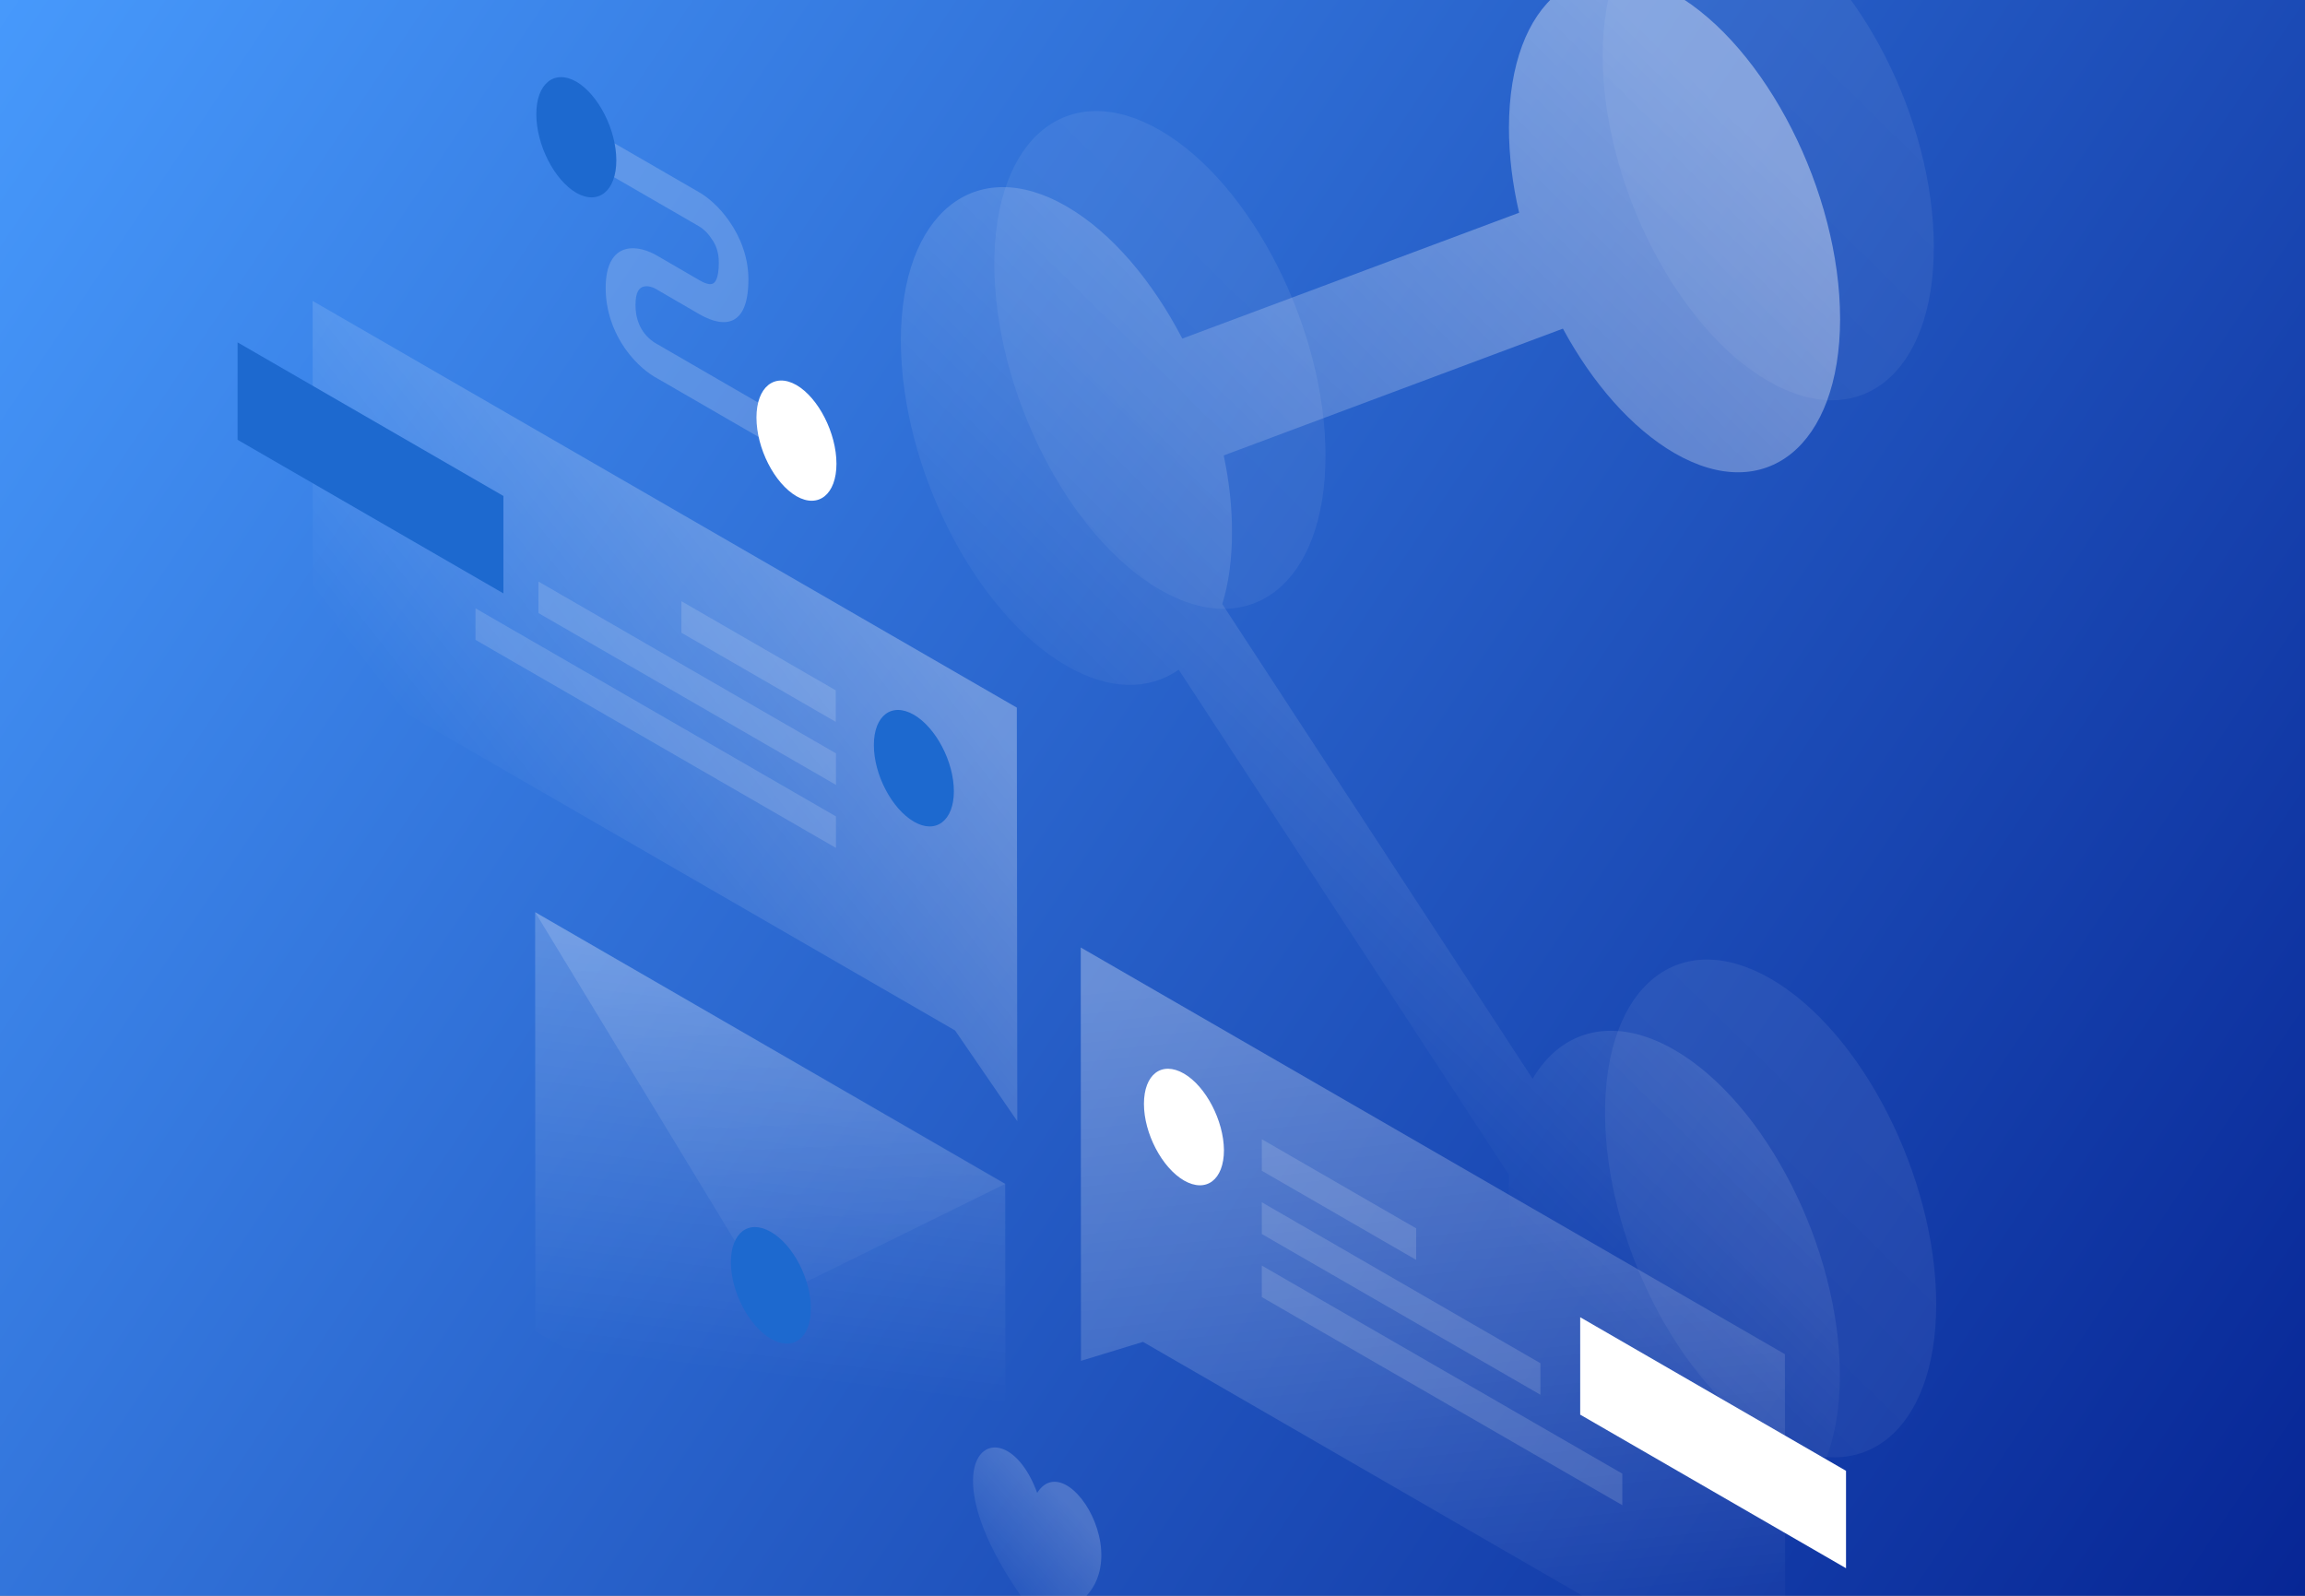 <svg width="1300" height="900" viewBox="0 0 1300 900" fill="none" xmlns="http://www.w3.org/2000/svg">
<rect x="0" y="0" width="1300" height="900" fill="#808080" stroke="none"/>
<g clip-path="url(#clip0)">
<rect width="1300" height="900" fill="url(#paint0_linear)"/>
<path opacity="0.4" d="M944.348 255.529C995.879 285.338 1037.66 251.518 1037.8 180.003C1037.8 108.488 996.012 26.279 944.481 -3.53C892.95 -33.339 851.164 0.481 851.031 71.996C851.031 87.769 853.033 103.944 856.771 119.984L666.8 190.965C649.979 158.482 626.883 131.079 601.518 116.375C549.987 86.566 508.201 120.385 508.068 191.9C508.068 263.415 549.854 345.624 601.385 375.433C625.815 389.603 648.11 389.335 664.797 377.706L851.031 662.563C851.031 664.3 850.897 665.905 850.897 667.642C850.897 739.157 892.683 821.366 944.214 851.175C995.745 880.984 1037.53 847.165 1037.66 775.65C1037.66 704.135 995.879 621.926 944.348 592.117C910.438 572.601 880.801 580.488 864.381 608.425L689.362 340.678C692.966 329.049 694.835 315.414 694.835 299.908C694.835 285.739 693.233 271.302 690.163 256.865L881.469 185.35C898.023 215.961 920.184 241.493 944.348 255.529Z" fill="url(#paint1_linear)"/>
<path opacity="0.07" d="M1090.66 139.366C1090.66 210.881 1048.88 244.7 997.214 214.891C945.683 185.082 903.897 103.007 903.897 31.358C903.897 -40.157 945.683 -73.976 997.347 -44.167C1048.88 -14.358 1090.66 67.851 1090.66 139.366Z" fill="url(#paint2_linear)"/>
<path opacity="0.07" d="M747.568 256.998C747.568 328.513 705.782 362.333 654.118 332.524C602.586 302.715 560.801 220.506 560.801 148.991C560.801 77.476 602.586 43.656 654.251 73.466C705.782 103.275 747.568 185.483 747.568 256.998Z" fill="url(#paint3_linear)"/>
<path opacity="0.07" d="M1092 735.548C1092 807.063 1050.21 840.882 998.549 811.073C947.018 781.264 905.232 699.055 905.232 627.54C905.232 556.025 947.018 522.205 998.682 552.015C1050.21 581.824 1092 664.032 1092 735.548Z" fill="url(#paint4_linear)"/>
<path opacity="0.2" d="M301.81 514.453L566.942 667.776L567.075 904.11L301.943 750.787L301.81 514.453Z" fill="url(#paint5_linear)"/>
<path opacity="0.15" d="M301.81 514.453L434.509 732.875L567.075 667.642L301.81 514.453Z" fill="url(#paint6_linear)"/>
<path d="M457.338 737.954C457.338 754.663 447.325 762.282 434.776 755.064C422.361 747.845 412.215 728.463 412.215 711.887C412.215 695.178 422.227 687.559 434.776 694.777C447.325 701.995 457.338 721.378 457.338 737.954Z" fill="#1D69CF"/>
<path opacity="0.3" d="M573.483 399.092L176.319 169.71L176.453 371.957L538.64 581.155L573.75 632.352L573.483 399.092Z" fill="url(#paint7_linear)"/>
<path d="M134 248.042V193.103L283.921 279.723V334.662L134 248.042Z" fill="#1D69CF"/>
<path opacity="0.15" d="M471.355 389.335L384.313 339.074V356.852L471.355 407.113V389.335Z" fill="#F7F8FB"/>
<path opacity="0.15" d="M471.489 424.892L303.679 327.979V345.757L471.489 442.67V424.892Z" fill="#F7F8FB"/>
<path opacity="0.15" d="M471.489 460.449L268.167 343.084V360.863L471.489 478.227V460.449Z" fill="#F7F8FB"/>
<path d="M492.849 420.213C492.849 436.922 502.995 456.171 515.41 463.389C527.826 470.608 537.972 462.855 537.972 446.279C537.972 429.57 527.826 410.321 515.41 403.103C502.861 395.885 492.849 403.638 492.849 420.213Z" fill="#1D69CF"/>
<path opacity="0.3" d="M609.528 534.369L1006.69 763.752L1006.83 965.999L644.639 756.801L609.662 767.495L609.528 534.369Z" fill="url(#paint8_linear)"/>
<path d="M891.214 797.838V742.899L1041.14 829.519V884.458L891.214 797.838Z" fill="white"/>
<path opacity="0.15" d="M711.656 642.511L798.699 692.772V710.551L711.656 660.29V642.511Z" fill="#F7F8FB"/>
<path opacity="0.15" d="M711.656 678.068L868.786 768.832V786.61L711.656 695.98V678.068Z" fill="#F7F8FB"/>
<path opacity="0.15" d="M711.656 713.759L914.977 831.123V848.902L711.656 731.537V713.759Z" fill="#F7F8FB"/>
<path d="M690.296 648.66C690.296 665.369 680.284 672.988 667.735 665.77C655.319 658.551 645.173 639.169 645.173 622.593C645.173 605.884 655.186 598.265 667.735 605.483C680.15 612.702 690.163 632.084 690.296 648.66Z" fill="white"/>
<path opacity="0.2" d="M394.193 127.604L337.055 94.586V75.337L394.193 108.355C398.865 111.028 405.674 116.509 411.415 124.93C417.689 133.886 422.095 145.248 422.095 157.546C422.095 171.181 418.624 178.934 412.082 181.073C405.941 183.078 398.598 179.602 394.193 177.063L370.697 163.428L370.563 163.294C368.561 162.091 365.357 160.888 362.82 161.69C360.684 162.358 358.415 164.364 358.415 171.983C358.415 179.602 360.818 184.147 362.687 186.954C365.09 190.43 368.294 192.836 370.296 193.905L370.563 194.039L442.387 235.611V254.86L370.964 213.555C366.024 211.015 358.949 205.535 352.808 196.98C346.133 187.489 341.594 175.592 341.594 162.358C341.594 149.125 346.133 142.441 352.674 140.57C358.815 138.832 365.891 141.372 370.83 144.313L394.059 157.814C397.397 159.819 399.933 160.621 401.669 160.086C403.004 159.685 405.407 157.814 405.407 148.055C405.407 141.639 403.404 137.495 401.402 134.822C399.132 131.213 396.195 128.673 394.193 127.604Z" fill="#F7F8FB"/>
<path d="M347.6 90.442C347.6 107.686 337.454 115.84 325.039 108.755C312.623 101.537 302.477 81.753 302.477 64.376C302.477 47.132 312.623 38.978 325.039 46.063C337.454 53.281 347.6 73.198 347.6 90.442Z" fill="#1D69CF"/>
<path d="M471.756 261.543C471.756 278.787 461.61 286.941 449.194 279.856C436.779 272.638 426.633 252.854 426.633 235.477C426.633 218.233 436.779 210.079 449.194 217.164C461.61 224.382 471.756 244.299 471.756 261.543Z" fill="white"/>
<path opacity="0.2" d="M584.964 912.53C514.342 821.499 565.472 788.749 584.964 841.951C604.455 811.206 655.585 903.173 584.964 912.53Z" fill="url(#paint9_linear)"/>
</g>
<defs>
<linearGradient id="paint0_linear" x1="-159" y1="142" x2="1198.26" y2="1051.79" gradientUnits="userSpaceOnUse">
<stop stop-color="#499DFF"/>
<stop offset="1" stop-color="#072695"/>
</linearGradient>
<linearGradient id="paint1_linear" x1="1082.31" y1="167.758" x2="705.806" y2="551.373" gradientUnits="userSpaceOnUse">
<stop stop-color="white"/>
<stop offset="1" stop-color="white" stop-opacity="0"/>
</linearGradient>
<linearGradient id="paint2_linear" x1="1044.02" y1="37.622" x2="667.52" y2="421.237" gradientUnits="userSpaceOnUse">
<stop stop-color="white"/>
<stop offset="1" stop-color="white" stop-opacity="0"/>
</linearGradient>
<linearGradient id="paint3_linear" x1="700.925" y1="155.255" x2="324.424" y2="538.87" gradientUnits="userSpaceOnUse">
<stop stop-color="white"/>
<stop offset="1" stop-color="white" stop-opacity="0"/>
</linearGradient>
<linearGradient id="paint4_linear" x1="1045.36" y1="633.804" x2="668.854" y2="1017.42" gradientUnits="userSpaceOnUse">
<stop stop-color="white"/>
<stop offset="1" stop-color="white" stop-opacity="0"/>
</linearGradient>
<linearGradient id="paint5_linear" x1="454.874" y1="542.128" x2="426.28" y2="775.647" gradientUnits="userSpaceOnUse">
<stop stop-color="white"/>
<stop offset="1" stop-color="white" stop-opacity="0"/>
</linearGradient>
<linearGradient id="paint6_linear" x1="431.413" y1="525.044" x2="442.802" y2="775.753" gradientUnits="userSpaceOnUse">
<stop stop-color="white"/>
<stop offset="1" stop-color="white" stop-opacity="0"/>
</linearGradient>
<linearGradient id="paint7_linear" x1="484.515" y1="313.939" x2="283.574" y2="473.265" gradientUnits="userSpaceOnUse">
<stop stop-color="white"/>
<stop offset="1" stop-color="white" stop-opacity="0"/>
</linearGradient>
<linearGradient id="paint8_linear" x1="784.416" y1="542.73" x2="828.08" y2="951.237" gradientUnits="userSpaceOnUse">
<stop stop-color="white"/>
<stop offset="1" stop-color="white" stop-opacity="0"/>
</linearGradient>
<linearGradient id="paint9_linear" x1="599.897" y1="845.402" x2="547.585" y2="890.537" gradientUnits="userSpaceOnUse">
<stop stop-color="white"/>
<stop offset="1" stop-color="white" stop-opacity="0"/>
</linearGradient>
<clipPath id="clip0">
<rect width="1300" height="900" fill="white"/>
</clipPath>
</defs>
</svg>
